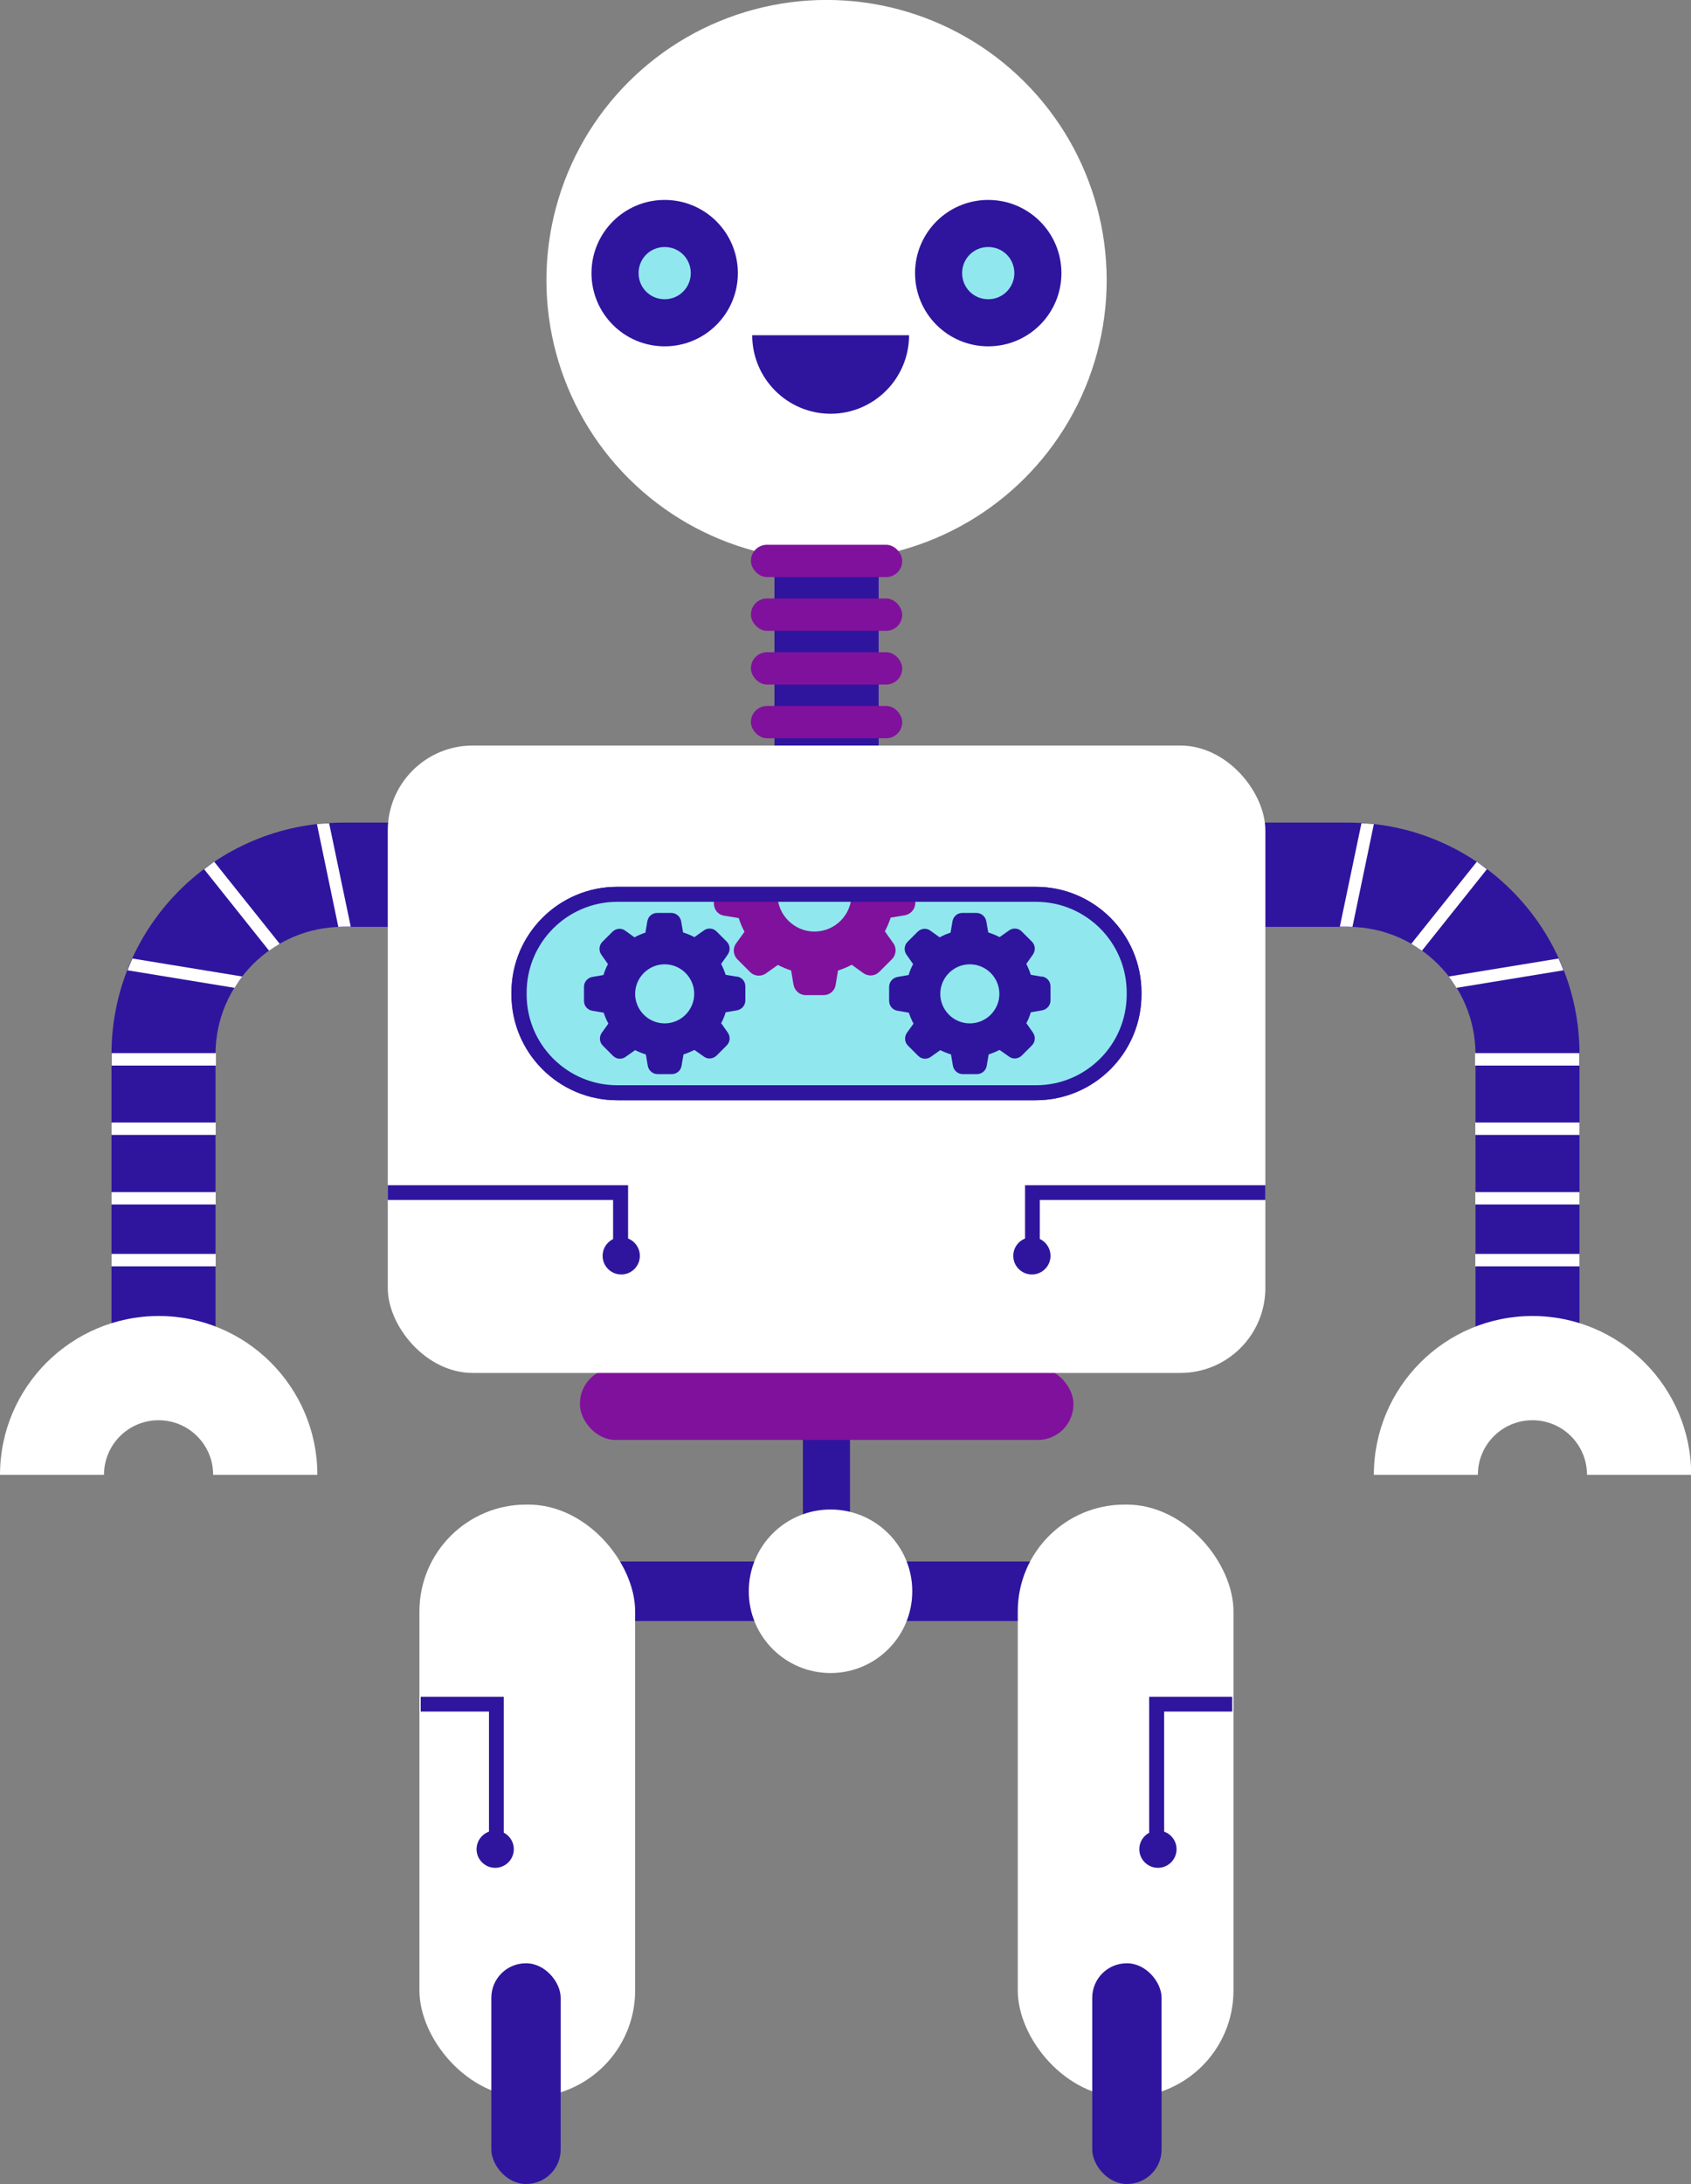<?xml version="1.0" encoding="UTF-8"?><svg id="_レイヤー_2" xmlns="http://www.w3.org/2000/svg" width="79.02" height="102.03" viewBox="0 0 79.02 102.03"><rect x="0" y="0" width="79.02" height="102.03" fill="#808080" stroke="none"/><defs><style>.cls-1{fill:#80119c;}.cls-2{fill:#fff;}.cls-3{fill:#90e8ee;}.cls-4{fill:#2f159e;}</style></defs><g id="_レイヤー_1-2"><rect class="cls-4" x="36.19" y="19.08" width="4.87" height="17.5"/><rect class="cls-4" x="37.52" y="65.88" width="2.2" height="9.85"/><rect class="cls-4" x="26.24" y="72.95" width="25.14" height="2.78"/><circle class="cls-2" cx="38.81" cy="74.34" r="3.82"/><rect class="cls-2" x="19.6" y="70.29" width="10.08" height="27.69" rx="4.99" ry="4.99"/><polygon class="cls-4" points="23.54 86.22 22.85 86.22 22.85 79.96 19.66 79.96 19.66 79.27 23.54 79.27 23.54 86.22"/><path class="cls-4" d="M24.01,86.39c0,.48-.39.87-.87.87s-.87-.39-.87-.87.39-.87.87-.87.87.39.87.87Z"/><rect class="cls-4" x="22.96" y="91.72" width="3.24" height="10.31" rx="1.61" ry="1.61"/><rect class="cls-2" x="47.56" y="70.29" width="10.08" height="27.69" rx="4.99" ry="4.99"/><rect class="cls-4" x="51.04" y="91.72" width="3.24" height="10.31" rx="1.61" ry="1.61"/><polygon class="cls-4" points="53.7 86.22 54.4 86.22 54.4 79.96 57.58 79.96 57.58 79.27 53.7 79.27 53.7 86.22"/><path class="cls-4" d="M53.24,86.39c0,.48.39.87.87.87s.87-.39.87-.87-.39-.87-.87-.87-.87.39-.87.87Z"/><path class="cls-4" d="M10.08,62.41h-4.87v-13.16c0-5.97,4.85-10.82,10.82-10.82h8.87v4.87h-8.87c-3.28,0-5.96,2.67-5.96,5.96v13.16Z"/><rect class="cls-2" x="5.21" y="58.58" width="4.87" height=".58"/><rect class="cls-2" x="5.21" y="55.69" width="4.87" height=".58"/><rect class="cls-2" x="5.21" y="52.44" width="4.87" height=".58"/><path class="cls-2" d="M5.22,49.2s0,.03,0,.05v.53h4.87v-.53s0-.03,0-.05h-4.87Z"/><path class="cls-2" d="M5.96,45.33l5,.82c.11-.18.23-.36.36-.53l-5.13-.84c-.08.18-.16.36-.23.55Z"/><path class="cls-2" d="M12.58,44.41c.16-.11.32-.22.49-.32l-3.06-3.83c-.16.11-.31.23-.47.35l3.03,3.8Z"/><path class="cls-2" d="M15.39,38.46c-.2.01-.39.02-.58.04l1,4.8c.08,0,.15-.01.22-.01h.36l-1.01-4.83Z"/><path class="cls-2" d="M14.83,68.9h-4.87c0-1.41-1.14-2.55-2.55-2.55s-2.55,1.14-2.55,2.55H0c0-4.09,3.33-7.42,7.42-7.42s7.41,3.33,7.41,7.42Z"/><path class="cls-4" d="M68.94,62.41h4.87v-13.16c0-5.97-4.85-10.82-10.82-10.82h-8.87v4.87h8.87c3.28,0,5.96,2.67,5.96,5.96v13.16Z"/><rect class="cls-2" x="68.94" y="58.58" width="4.87" height=".58"/><rect class="cls-2" x="68.94" y="55.69" width="4.87" height=".58"/><rect class="cls-2" x="68.94" y="52.44" width="4.87" height=".58"/><path class="cls-2" d="M73.8,49.2s0,.03,0,.05v.53h-4.87v-.53s0-.03,0-.05h4.87Z"/><path class="cls-2" d="M73.06,45.33l-5,.82c-.11-.18-.23-.36-.36-.53l5.13-.84c.08.18.16.36.23.55Z"/><path class="cls-2" d="M66.44,44.41c-.16-.11-.32-.22-.49-.32l3.06-3.83c.16.11.31.23.47.35l-3.03,3.8Z"/><path class="cls-2" d="M63.62,38.46c.2.01.39.02.58.04l-1,4.8c-.08,0-.15-.01-.23-.01h-.36l1.01-4.83Z"/><path class="cls-2" d="M64.19,68.9h4.87c0-1.41,1.14-2.55,2.55-2.55s2.55,1.14,2.55,2.55h4.87c0-4.09-3.33-7.42-7.42-7.42s-7.41,3.33-7.41,7.42Z"/><circle class="cls-2" cx="38.62" cy="13.09" r="13.09" transform="translate(2.06 31.14) rotate(-45)"/><path class="cls-4" d="M34.48,12.76c0,1.89-1.53,3.42-3.42,3.42s-3.42-1.53-3.42-3.42,1.53-3.42,3.42-3.42,3.42,1.53,3.42,3.42Z"/><path class="cls-3" d="M32.28,12.76c0,.67-.54,1.22-1.22,1.22s-1.22-.54-1.22-1.22.54-1.22,1.22-1.22,1.22.54,1.22,1.22Z"/><path class="cls-4" d="M49.6,12.76c0,1.89-1.53,3.42-3.42,3.42s-3.42-1.53-3.42-3.42,1.53-3.42,3.42-3.42,3.42,1.53,3.42,3.42Z"/><path class="cls-3" d="M47.4,12.76c0,.67-.54,1.22-1.22,1.22s-1.22-.54-1.22-1.22.54-1.22,1.22-1.22,1.22.54,1.22,1.22Z"/><rect class="cls-1" x="35.09" y="25.45" width="7.07" height="1.51" rx=".75" ry=".75"/><rect class="cls-1" x="27.1" y="63.91" width="23.06" height="3.36" rx="1.66" ry="1.66"/><rect class="cls-1" x="35.09" y="27.96" width="7.07" height="1.51" rx=".75" ry=".75"/><rect class="cls-1" x="35.09" y="30.47" width="7.07" height="1.51" rx=".75" ry=".75"/><rect class="cls-1" x="35.09" y="32.98" width="7.07" height="1.51" rx=".75" ry=".75"/><rect class="cls-2" x="18.12" y="34.83" width="41.01" height="29.31" rx="3.97" ry="3.97"/><rect class="cls-3" x="24.26" y="41.78" width="28.73" height="9.27" rx="4.59" ry="4.59"/><path class="cls-4" d="M48.4,51.4h-19.56c-2.72,0-4.94-2.21-4.94-4.94v-.09c0-2.72,2.21-4.94,4.94-4.94h19.56c2.72,0,4.94,2.21,4.94,4.94v.09c0,2.72-2.21,4.94-4.94,4.94ZM28.85,42.13c-2.34,0-4.24,1.9-4.24,4.24v.09c0,2.34,1.9,4.24,4.24,4.24h19.56c2.34,0,4.24-1.9,4.24-4.24v-.09c0-2.34-1.9-4.24-4.24-4.24h-19.56Z"/><circle class="cls-4" cx="29.03" cy="58.67" r=".87"/><polygon class="cls-4" points="29.35 58.15 28.65 58.15 28.65 56.06 18.12 56.06 18.12 55.37 29.35 55.37 29.35 58.15"/><path class="cls-4" d="M47.35,58.67c0,.48.39.87.87.87s.87-.39.87-.87-.39-.87-.87-.87-.87.39-.87.87Z"/><polygon class="cls-4" points="47.9 58.15 48.59 58.15 48.59 56.06 59.13 56.06 59.13 55.37 47.9 55.37 47.9 58.15"/><path class="cls-1" d="M38.62,47.81c-.76,0-1.38-.62-1.38-1.38s.62-1.38,1.38-1.38,1.38.62,1.38,1.38-.62,1.38-1.38,1.38Z"/><rect class="cls-3" x="24.26" y="41.78" width="28.73" height="9.27" rx="4.59" ry="4.59"/><path class="cls-1" d="M39.79,41.78s0,0,0,.01c0,.96-.78,1.73-1.73,1.73s-1.73-.78-1.73-1.73c0,0,0,0,0-.01h-2.97v.43c0,.29.2.53.49.57l.67.11c.07.22.16.43.27.64l-.39.54c-.17.23-.14.55.06.75l.59.59c.11.11.26.17.41.17.12,0,.24-.04.34-.11l.55-.39c.2.1.41.19.62.26l.11.66c.05.28.29.49.57.49h.83c.29,0,.53-.2.57-.49l.11-.66c.22-.07.44-.16.64-.27l.54.39c.1.07.22.11.34.11.16,0,.3-.06.41-.17l.59-.59c.2-.2.23-.52.06-.75l-.39-.55c.11-.21.2-.42.27-.64l.66-.11c.28-.05.49-.29.49-.57v-.41h-2.98Z"/><path class="cls-4" d="M48.4,51.4h-19.56c-2.72,0-4.94-2.21-4.94-4.94v-.09c0-2.72,2.21-4.94,4.94-4.94h19.56c2.72,0,4.94,2.21,4.94,4.94v.09c0,2.72-2.21,4.94-4.94,4.94ZM28.85,42.13c-2.34,0-4.24,1.9-4.24,4.24v.09c0,2.34,1.9,4.24,4.24,4.24h19.56c2.34,0,4.24-1.9,4.24-4.24v-.09c0-2.34-1.9-4.24-4.24-4.24h-19.56Z"/><path class="cls-4" d="M34.44,45.63l-.53-.09c-.06-.18-.13-.35-.21-.51l.31-.44c.13-.19.11-.44-.05-.6l-.47-.47c-.09-.09-.2-.14-.33-.14-.1,0-.19.03-.27.09l-.44.31c-.17-.09-.35-.16-.53-.22l-.09-.52c-.04-.22-.23-.39-.46-.39h-.66c-.23,0-.42.16-.46.39l-.09.53c-.18.06-.35.13-.51.22l-.43-.31c-.08-.06-.17-.09-.27-.09-.12,0-.24.05-.33.14l-.47.47c-.16.16-.18.41-.05.6l.31.44c-.09.17-.16.34-.21.51l-.52.09c-.22.04-.39.23-.39.46v.66c0,.23.16.42.39.46l.53.09c.06.18.13.35.22.51l-.31.43c-.13.19-.11.44.05.6l.47.47c.09.09.2.14.33.14.1,0,.19-.03.27-.09l.44-.31c.16.08.33.15.5.2l.09.53c.04.22.23.39.46.39h.66c.23,0,.42-.16.46-.39l.09-.53c.18-.06.35-.13.51-.21l.44.31c.08.06.17.09.27.09.12,0,.24-.05.33-.14l.47-.47c.16-.16.18-.41.05-.6l-.31-.44c.09-.16.16-.34.21-.51l.53-.09c.22-.04.39-.23.39-.46v-.66c0-.23-.16-.42-.39-.46ZM31.06,47.81c-.76,0-1.38-.62-1.38-1.38s.62-1.38,1.38-1.38,1.38.62,1.38,1.38-.62,1.38-1.38,1.38Z"/><path class="cls-4" d="M48.7,45.63l-.53-.09c-.06-.18-.13-.35-.21-.51l.31-.44c.13-.19.11-.44-.05-.6l-.47-.47c-.09-.09-.2-.14-.33-.14-.1,0-.19.03-.27.09l-.44.31c-.17-.09-.35-.16-.53-.22l-.09-.52c-.04-.22-.23-.39-.46-.39h-.66c-.23,0-.42.16-.46.39l-.09.53c-.18.06-.35.13-.51.22l-.43-.31c-.08-.06-.17-.09-.27-.09-.12,0-.24.05-.33.14l-.47.47c-.16.16-.18.41-.05.6l.31.44c-.09.17-.16.34-.21.51l-.52.09c-.22.04-.39.23-.39.46v.66c0,.23.16.42.39.46l.53.09c.06.18.13.35.22.51l-.31.43c-.13.19-.11.44.05.6l.47.47c.09.09.2.14.33.14.1,0,.19-.03.27-.09l.44-.31c.16.08.33.15.5.2l.09.53c.04.22.23.39.46.39h.66c.23,0,.42-.16.46-.39l.09-.53c.18-.06.35-.13.51-.21l.44.31c.08.06.17.09.27.09.12,0,.24-.05.33-.14l.47-.47c.16-.16.18-.41.05-.6l-.31-.44c.09-.16.16-.34.21-.51l.53-.09c.22-.04.39-.23.39-.46v-.66c0-.23-.16-.42-.39-.46ZM45.32,47.81c-.76,0-1.38-.62-1.38-1.38s.62-1.38,1.38-1.38,1.38.62,1.38,1.38-.62,1.38-1.38,1.38Z"/><path class="cls-4" d="M38.81,19.33c2.02,0,3.67-1.64,3.67-3.67h-7.33c0,2.02,1.64,3.67,3.67,3.67Z"/></g></svg>